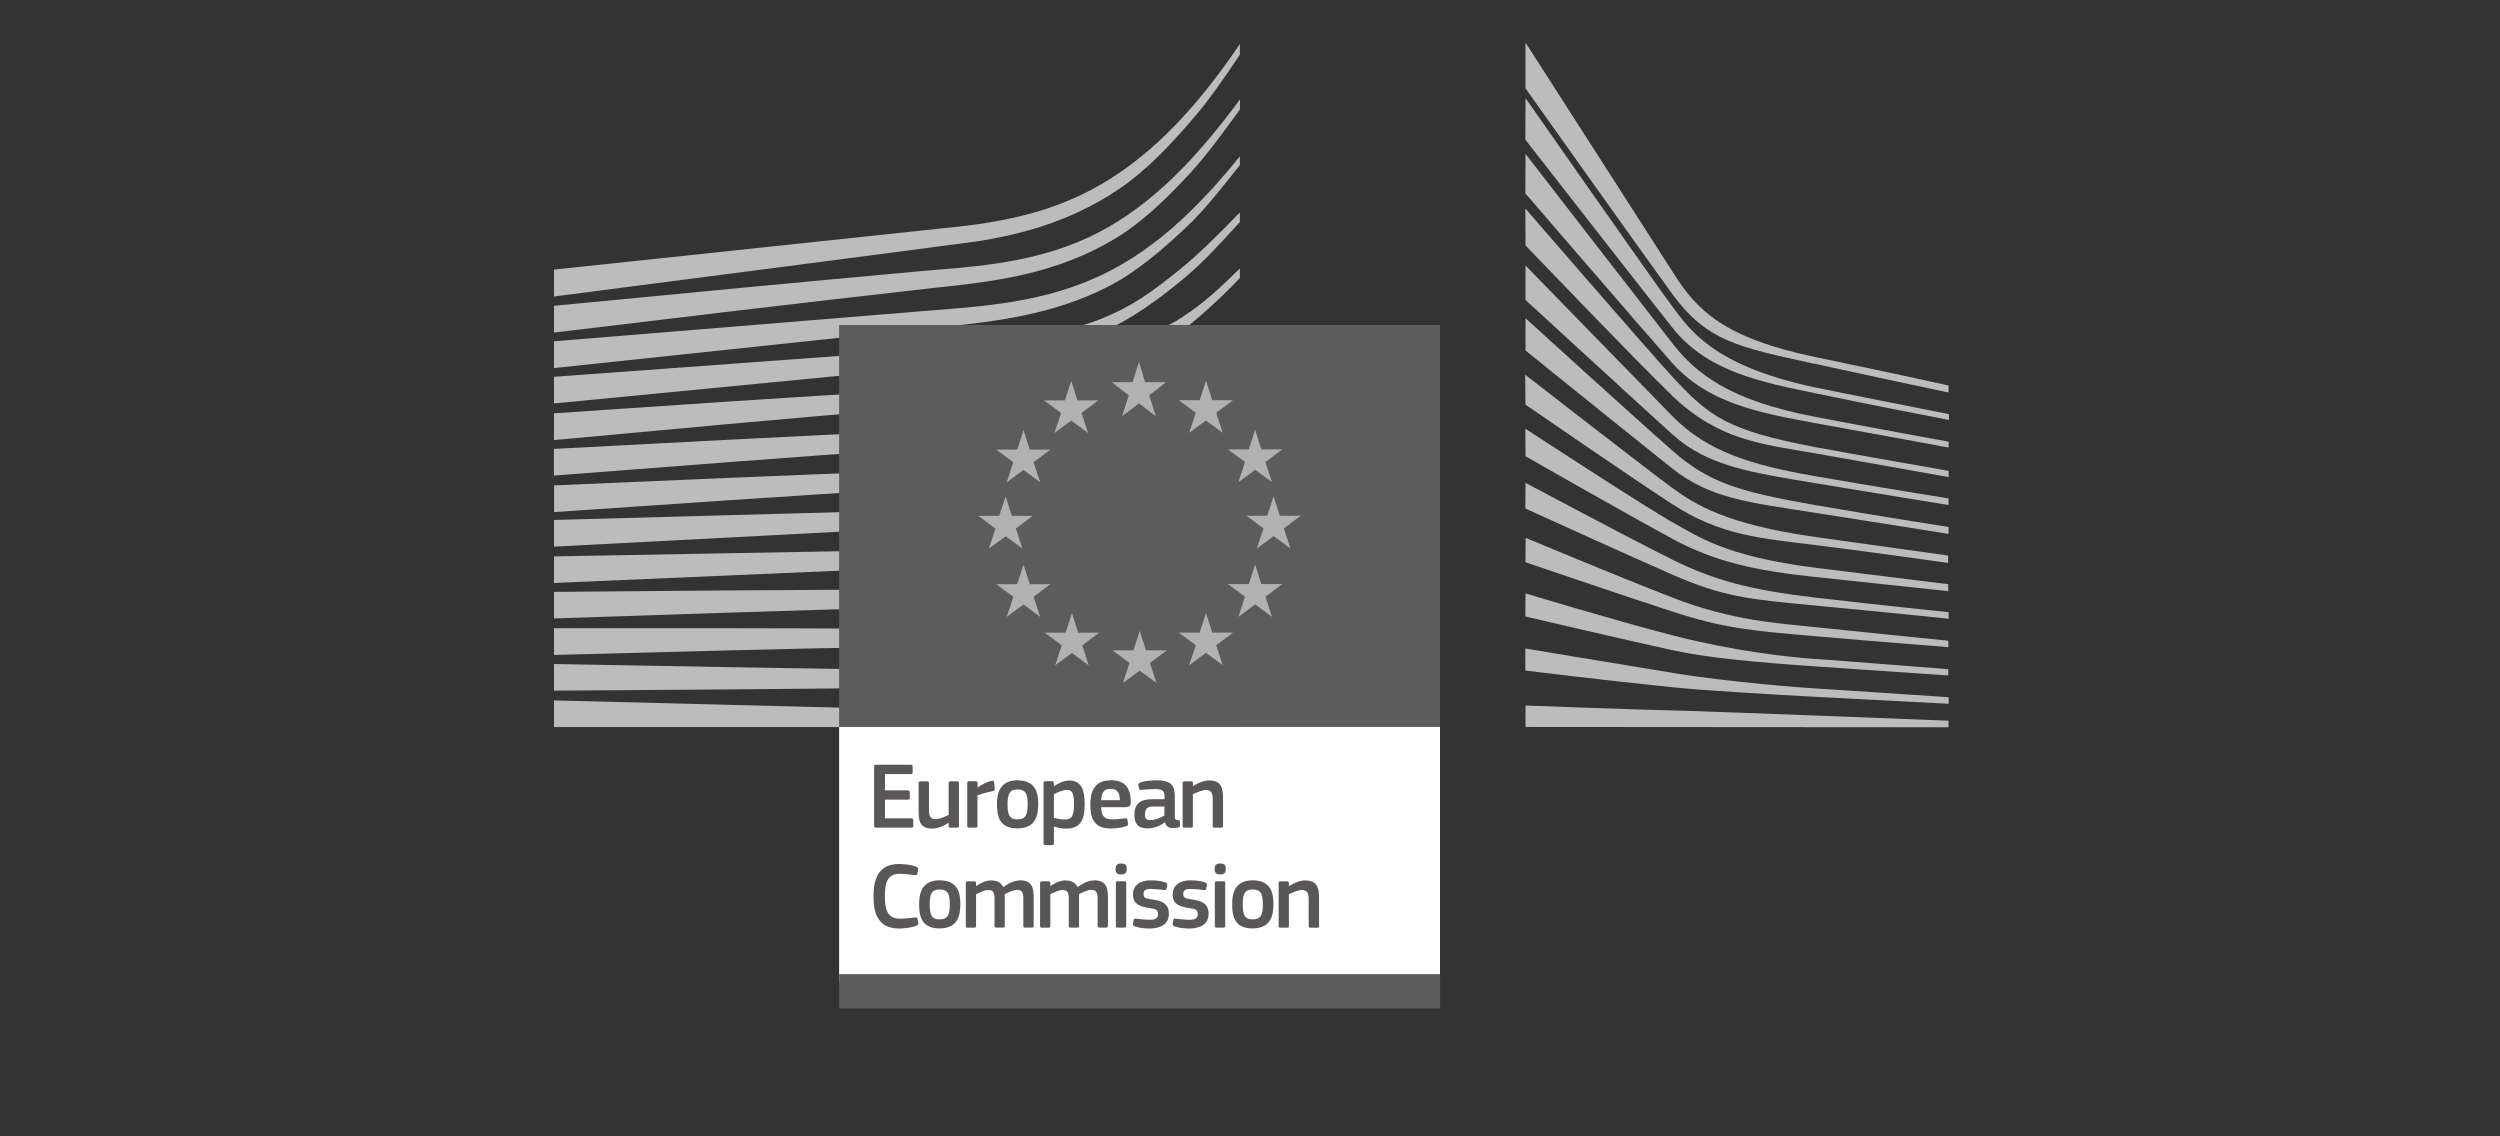 <svg xmlns="http://www.w3.org/2000/svg" fill="none" viewBox="0 0 176 80" height="80" width="176">
<rect x="0" y="0" width="176" height="80" fill="#333333" stroke="none"/>
<g clip-path="url(#clip0_897_39644)">
<path fill="white" d="M59.074 69.144H101.375V50.334H59.074V69.144Z"></path>
<path fill="#BDBCBC" d="M87.287 11.001C85.85 12.784 84.478 14.272 83.113 15.528C81.337 17.16 79.488 18.439 77.603 19.334C75.762 20.222 73.704 20.843 71.314 21.24C70.325 21.406 69.249 21.536 68.028 21.652L39 24.027V25.912L64.801 23.175L68.137 22.822C69.393 22.677 70.491 22.511 71.487 22.323C73.971 21.854 76.094 21.154 77.993 20.186C79.928 19.204 81.871 17.572 83.669 15.846C84.875 14.691 86.037 13.196 87.287 11.622V10.994V11.001Z"></path>
<path fill="#BDBCBC" d="M72.339 16.236C74.693 15.593 76.86 14.604 78.773 13.311C80.615 12.077 82.326 10.286 84.023 8.315C85.099 7.065 86.233 5.426 87.287 3.852V3.094C86.037 4.95 84.803 6.545 83.532 7.961C81.849 9.831 80.087 11.362 78.282 12.51C76.426 13.709 74.34 14.597 72.072 15.16C71.054 15.413 69.971 15.622 68.751 15.796C67.949 15.911 67.118 15.998 66.317 16.077C65.992 16.113 39 18.98 39 18.98V20.872C39 20.872 68.093 17.11 68.916 16.973C70.173 16.77 71.292 16.525 72.339 16.236Z"></path>
<path fill="#BDBCBC" d="M87.287 7.007C85.922 8.856 84.637 10.401 83.359 11.73C81.618 13.535 79.82 14.965 78.022 15.99C76.203 17.037 74.101 17.803 71.769 18.265C70.772 18.467 69.689 18.633 68.454 18.763C67.725 18.843 66.996 18.907 66.266 18.965C65.869 19.001 65.479 19.03 65.082 19.066C56.164 19.875 47.297 20.727 39 21.529V23.413C47.362 22.402 56.294 21.334 65.205 20.33C65.602 20.287 65.999 20.236 66.396 20.2C67.126 20.121 67.855 20.041 68.592 19.94C69.862 19.774 70.967 19.579 71.986 19.348C74.404 18.806 76.585 17.954 78.477 16.813C80.355 15.687 82.008 14.113 83.792 12.185C84.904 10.986 86.139 9.289 87.294 7.701V7.007H87.287Z"></path>
<path fill="#BDBCBC" d="M66.317 27.349C65.617 27.385 64.916 27.421 64.209 27.465C59.825 27.717 55.514 27.992 51.124 28.28L39 29.096V30.981L51.254 29.855C55.211 29.501 59.811 29.089 64.302 28.721L67.566 28.468C68.844 28.367 69.884 28.266 70.852 28.143C73.336 27.826 75.459 27.32 77.336 26.612C79.358 25.854 81.272 24.684 83.178 23.298C84.904 22.056 87.287 19.601 87.287 19.565V18.9C85.727 20.417 84.832 21.276 83.127 22.395C81.084 23.738 77.611 24.453 76.094 25.298C74.404 26.244 73.141 26.786 70.729 27.038C69.27 27.197 67.768 27.27 66.317 27.342V27.349Z"></path>
<path fill="#BDBCBC" d="M67.256 31.378C68.505 31.292 69.545 31.205 70.52 31.097C72.99 30.823 75.098 30.396 76.975 29.797C79.055 29.14 81.077 28.187 82.991 26.959C84.406 26.057 85.821 24.981 87.287 23.703V23.666C85.67 25.046 84.124 25.356 82.594 26.28C80.709 27.421 78.73 28.295 76.708 28.887C74.874 29.422 72.816 29.79 70.404 29.999C69.43 30.086 68.375 30.151 67.184 30.194L63.934 30.339C55.869 30.714 47.839 31.133 38.993 31.602V33.48C47.449 32.823 55.731 32.187 64.014 31.602L67.249 31.378H67.256Z"></path>
<path fill="#BDBCBC" d="M87.287 14.951C85.684 16.604 84.355 17.933 82.94 19.067C81.106 20.54 79.69 21.587 77.445 22.475C75.488 23.255 73.394 23.573 70.989 23.898C69.444 24.114 67.833 24.432 66.288 24.54C65.653 24.584 65.017 24.627 64.389 24.67L39 26.526V28.403L64.49 25.934L67.797 25.623C69.025 25.508 70.115 25.371 71.126 25.212C73.596 24.814 75.726 24.208 77.632 23.363C79.611 22.489 81.611 21.06 83.474 19.493C84.738 18.431 85.958 17.088 87.287 15.63V14.958V14.951Z"></path>
<path fill="#BDBCBC" d="M87.287 30.837C85.532 31.862 83.857 32.678 82.196 33.335C80.268 34.101 78.224 34.686 76.13 35.061C74.282 35.401 72.289 35.617 69.855 35.74C68.938 35.791 67.963 35.819 66.685 35.848L39 36.606V38.484L63.551 37.199L66.736 37.04C67.978 36.982 68.996 36.924 69.935 36.852C72.397 36.664 74.426 36.39 76.311 36C78.456 35.552 80.535 34.91 82.492 34.072C84.066 33.4 85.648 32.584 87.294 31.595V30.844L87.287 30.837Z"></path>
<path fill="#BDBCBC" d="M66.982 34.209C68.238 34.137 69.264 34.065 70.21 33.978C72.701 33.747 74.745 33.415 76.629 32.924C78.745 32.382 80.803 31.581 82.745 30.548C84.247 29.754 85.742 28.793 87.294 27.645V26.844C85.619 28.057 84.009 29.039 82.399 29.848C80.492 30.801 78.478 31.53 76.412 32.007C74.571 32.44 72.571 32.714 70.123 32.88C69.177 32.946 68.166 32.989 66.931 33.032L63.718 33.148C55.616 33.451 47.399 33.805 39.008 34.173V36.05C47.348 35.48 55.529 34.924 63.783 34.411L66.989 34.216L66.982 34.209Z"></path>
<path fill="#BDBCBC" d="M39 48.622C46.748 48.572 54.958 48.514 63.053 48.42L69.299 48.326C71.408 48.29 73.466 48.247 75.553 48.182C79.849 48.044 83.691 47.741 87.287 47.265V46.615C83.676 47.005 79.827 47.207 75.531 47.236C73.451 47.257 71.372 47.236 69.292 47.221L63.046 47.156C55.081 47.041 47.116 46.896 39 46.745V48.615L39 48.622Z"></path>
<path fill="#BDBCBC" d="M81.893 40.325C79.95 40.751 77.936 41.047 75.726 41.228C72.541 41.488 69.285 41.488 66.129 41.488C65.147 41.488 64.165 41.488 63.19 41.495C55.132 41.531 47.145 41.596 39 41.668V43.538C46.755 43.278 54.987 43.004 63.219 42.758C64.194 42.722 65.169 42.701 66.151 42.672C69.321 42.592 72.599 42.513 75.813 42.159C78.058 41.921 80.102 41.567 82.066 41.083C83.777 40.664 85.532 40.101 87.294 39.43V38.744C85.474 39.394 83.662 39.928 81.893 40.318V40.325Z"></path>
<path fill="#BDBCBC" d="M69.364 44.347L63.096 44.268C58.822 44.239 54.561 44.232 50.561 44.224H39V46.109L50.59 45.806C54.568 45.705 58.843 45.603 63.104 45.531L69.364 45.445C71.083 45.416 73.35 45.365 75.647 45.214C77.899 45.069 79.943 44.845 81.907 44.528C83.676 44.246 85.474 43.863 87.279 43.401V42.737C85.424 43.163 83.582 43.502 81.791 43.748C79.842 44.008 77.813 44.181 75.596 44.268C74.267 44.318 72.83 44.347 71.206 44.347C70.592 44.347 69.971 44.347 69.357 44.34L69.364 44.347Z"></path>
<path fill="#BDBCBC" d="M65.638 38.693C64.866 38.7 64.086 38.715 63.313 38.729L39 39.17V41.04L63.356 39.993C64.129 39.957 64.902 39.928 65.674 39.899C69.083 39.762 72.606 39.624 76.051 39.076C78.232 38.736 80.326 38.224 82.29 37.566C83.915 37.025 85.59 36.325 87.294 35.494V34.772C85.503 35.602 83.748 36.296 82.059 36.816C80.124 37.415 78.058 37.855 75.928 38.137C72.527 38.592 69.032 38.642 65.653 38.693H65.638Z"></path>
<path fill="#BDBCBC" d="M39 51.186H87.287V50.536L39 49.308V51.186Z"></path>
<path fill="#BDBCBC" d="M117.723 37.928C120.799 39.581 123.616 40.173 127.739 40.614C131.869 41.054 137.155 41.618 137.155 41.618V41.127C137.155 41.127 134.158 40.766 127.768 39.964C121.377 39.163 119.435 37.69 117.774 36.787C116.12 35.884 107.383 30.18 107.383 30.18L107.397 32.122C107.397 32.122 114.647 36.267 117.723 37.921V37.928Z"></path>
<path fill="#BDBCBC" d="M107.397 41.784L107.383 43.402C107.383 43.402 115.023 45.185 117.752 45.777C120.215 46.312 123.579 46.622 127.768 46.911C132.945 47.272 137.155 47.554 137.155 47.554V47.113C137.155 47.113 129.739 46.521 127.797 46.391C125.854 46.261 121.984 45.821 117.781 44.737C113.571 43.654 107.404 41.777 107.404 41.777L107.397 41.784Z"></path>
<path fill="#BDBCBC" d="M117.745 35.501C121.118 37.704 124.006 37.899 127.761 38.368C131.523 38.83 137.148 39.632 137.148 39.632V39.112C137.148 39.112 133.964 38.672 127.761 37.798C121.5 36.91 119.348 35.523 117.716 34.339C116.084 33.155 107.376 26.381 107.376 26.381L107.39 28.483C107.39 28.483 114.453 33.357 117.738 35.501H117.745Z"></path>
<path fill="#BDBCBC" d="M137.156 45.105C137.156 45.105 128.924 44.275 127.797 44.152C125.234 43.871 122.006 43.726 117.782 42.087C113.485 40.419 107.405 37.863 107.405 37.863L107.391 39.581C107.391 39.581 114.092 41.87 117.76 43.062C121.378 44.239 123.306 44.405 127.775 44.788C132.245 45.178 137.163 45.56 137.163 45.56V45.098L137.156 45.105Z"></path>
<path fill="#BDBCBC" d="M117.723 27.862C121.023 31.032 124.114 31.27 127.768 31.913C131.421 32.555 137.184 33.588 137.184 33.588V33.148C137.184 33.148 130.23 31.934 127.768 31.472C121.615 30.302 120.352 29.342 117.752 26.54C116.084 24.742 107.383 14.676 107.383 14.676L107.397 17.276C107.397 17.276 115.21 25.443 117.723 27.855V27.862Z"></path>
<path fill="#BDBCBC" d="M127.696 25.595C133.032 26.764 137.177 27.631 137.177 27.631V27.14C137.177 27.14 134.339 26.497 127.811 25.14C121.283 23.782 119.442 21.789 117.832 19.262C116.214 16.734 107.397 3 107.397 3V6.221C107.397 6.221 115.723 17.955 117.745 20.72C120.179 24.035 122.359 24.432 127.696 25.602V25.595Z"></path>
<path fill="#BDBCBC" d="M117.723 24.151C115.99 21.934 107.397 10.835 107.397 10.835L107.383 13.608C107.383 13.608 115.571 23.125 117.723 25.551C120.186 28.31 123.616 29.032 127.768 29.783C131.92 30.534 137.184 31.509 137.184 31.509V31.097C137.184 31.097 131.183 30 127.768 29.342C121.854 28.209 119.456 26.375 117.723 24.158V24.151Z"></path>
<path fill="#BDBCBC" d="M117.745 29.306C115.42 26.938 107.397 18.691 107.397 18.691V21.118C107.397 21.118 115.463 28.526 117.723 30.57C120.251 32.852 123.334 33.263 127.739 34.007C132.238 34.758 137.177 35.552 137.177 35.552V35.09C137.177 35.09 131.913 34.245 127.739 33.516C123.363 32.751 120.207 31.819 117.745 29.306Z"></path>
<path fill="#BDBCBC" d="M107.397 49.662V51.178L137.177 51.2V50.738C137.177 50.738 120.193 50.066 117.774 50.016C115.355 49.965 107.397 49.669 107.397 49.669V49.662Z"></path>
<path fill="#BDBCBC" d="M117.745 31.732C115.03 29.357 107.397 22.403 107.397 22.403V24.677C107.397 24.677 114.662 30.541 117.745 32.996C120.417 35.119 123.269 35.393 127.739 36.094C132.209 36.787 137.177 37.589 137.177 37.589V37.097C137.177 37.097 133.263 36.505 127.761 35.552C122.265 34.599 120.244 33.92 117.745 31.732Z"></path>
<path fill="#BDBCBC" d="M127.768 27.27C120.561 25.746 118.936 23.168 117.723 21.565C116.51 19.962 107.397 6.907 107.397 6.907L107.383 9.831C107.383 9.831 115.506 20.258 117.752 23.089C120.222 26.201 124.085 26.909 127.768 27.681C131.45 28.454 137.205 29.566 137.205 29.566V29.155C137.205 29.155 129.623 27.66 127.768 27.27Z"></path>
<path fill="#BDBCBC" d="M117.745 39.401C115.124 38.116 107.397 33.993 107.397 33.993L107.383 35.798C107.383 35.798 114.64 39.105 117.752 40.463C121.233 41.979 122.951 42.181 127.768 42.629C132.627 43.084 137.184 43.56 137.184 43.56V43.098C137.184 43.098 132.259 42.593 127.768 42.066C123.19 41.531 120.669 40.845 117.752 39.408L117.745 39.401Z"></path>
<path fill="#BDBCBC" d="M117.774 47.373C112.445 46.506 107.383 45.654 107.383 45.654V47.207C107.383 47.207 112.799 47.878 117.752 48.384C119.962 48.608 123.854 48.839 127.768 49.055C131.53 49.258 137.184 49.546 137.184 49.546V49.084C137.184 49.084 128.345 48.492 127.768 48.463C127.19 48.442 121.774 48.03 117.774 47.38V47.373Z"></path>
<path fill="#5C5C5C" d="M101.375 22.879H59.074V51.178H101.375V22.879Z"></path>
<path fill="#5C5C5C" d="M101.382 68.581H59.074V70.993H101.382V68.581Z"></path>
<path fill="#B1B1B1" d="M75.9 44.542H77.373L76.189 45.431L76.643 46.839L75.466 45.972L74.282 46.839L74.751 45.431L73.553 44.542H75.019L75.466 43.163L75.9 44.542ZM72.477 41.127H73.95L72.766 42.015L73.228 43.43L72.051 42.557L70.874 43.43L71.336 42.015L70.137 41.127H71.61L72.058 39.755L72.491 41.127H72.477ZM71.228 36.318H72.701L71.516 37.206L71.979 38.621L70.802 37.755L69.617 38.621L70.079 37.206L68.881 36.318H70.347L70.794 34.946L71.228 36.318ZM72.477 31.653H73.95L72.766 32.541L73.228 33.956L72.051 33.083L70.874 33.956L71.336 32.541L70.137 31.653H71.61L72.058 30.281L72.491 31.653H72.477ZM75.849 28.187H77.322L76.138 29.075L76.6 30.483L75.416 29.609L74.232 30.483L74.701 29.075L73.502 28.187H74.968L75.416 26.815L75.849 28.187ZM90.096 36.31H91.569L90.385 37.199L90.847 38.614L89.663 37.74L88.486 38.614L88.948 37.199L87.749 36.31H89.215L89.663 34.938L90.096 36.31ZM88.796 41.12H90.269L89.085 42.008L89.547 43.423L88.363 42.549L87.186 43.423L87.648 42.008L86.45 41.12H87.915L88.363 39.74L88.796 41.12ZM88.796 31.639H90.269L89.085 32.527L89.547 33.942L88.363 33.075L87.186 33.942L87.648 32.527L86.45 31.639H87.915L88.363 30.259L88.796 31.639ZM85.33 28.172H86.803L85.619 29.061L86.081 30.469L84.897 29.602L83.72 30.469L84.182 29.061L82.983 28.172H84.457L84.904 26.8L85.338 28.172H85.33ZM85.33 44.535H86.803L85.619 45.423L86.081 46.831L84.897 45.958L83.72 46.831L84.182 45.423L82.983 44.535H84.457L84.904 43.156L85.338 44.535H85.33ZM80.665 45.784H82.139L80.954 46.673L81.416 48.081L80.232 47.214L79.055 48.081L79.517 46.673L78.319 45.784H79.792L80.24 44.412L80.673 45.784H80.665ZM80.615 26.909H82.088L80.904 27.833L81.366 29.299L80.182 28.396L78.998 29.299L79.467 27.833L78.268 26.909H79.734L80.182 25.479L80.615 26.909Z"></path>
<path fill="#5A5758" d="M71.617 54.934C70.332 54.934 70.188 55.952 70.188 56.58C70.188 57.338 70.274 58.32 71.617 58.32C72.96 58.32 73.09 57.338 73.09 56.58C73.09 55.822 72.91 54.934 71.617 54.934ZM71.617 57.685C71.054 57.685 70.931 57.338 70.931 56.63C70.931 55.923 71.061 55.576 71.624 55.576C72.231 55.576 72.347 55.923 72.347 56.63C72.347 57.338 72.224 57.685 71.617 57.685Z"></path>
<path fill="#5A5758" d="M65.652 58.328C66.056 58.328 66.511 58.111 66.771 57.93H66.786V58.147C66.786 58.226 66.815 58.27 66.908 58.27H67.385C67.479 58.27 67.508 58.226 67.508 58.147V55.136C67.508 55.049 67.472 55.006 67.385 55.006H66.908C66.807 55.006 66.786 55.056 66.786 55.136V57.367C66.612 57.454 66.172 57.67 65.883 57.67C65.479 57.67 65.399 57.418 65.399 57.013V55.136C65.399 55.049 65.363 55.006 65.276 55.006H64.793C64.699 55.006 64.67 55.056 64.67 55.136V57.1C64.67 57.8 64.757 58.335 65.659 58.335L65.652 58.328Z"></path>
<path fill="#5A5758" d="M81.12 56.262C80.275 56.262 79.856 56.594 79.863 57.374C79.863 57.93 80.066 58.32 80.78 58.32C81.228 58.32 81.676 58.14 82.008 57.887H82.022C82.087 58.205 82.282 58.299 82.6 58.299C82.701 58.299 82.802 58.284 82.911 58.263C83.026 58.241 83.07 58.197 83.07 58.125V57.844C83.07 57.771 83.041 57.75 82.947 57.743C82.737 57.714 82.708 57.706 82.708 57.439V56.154C82.708 55.403 82.571 54.934 81.416 54.934C81.098 54.934 80.571 54.977 80.289 55.078C80.145 55.136 80.123 55.194 80.138 55.28L80.195 55.526C80.217 55.62 80.246 55.627 80.383 55.605C80.65 55.576 81.069 55.547 81.293 55.547C81.842 55.547 81.986 55.692 81.986 56.089V56.262H81.134H81.12ZM81.965 57.418C81.712 57.562 81.308 57.735 81.019 57.735C80.701 57.735 80.607 57.642 80.607 57.345C80.607 56.905 80.824 56.782 81.156 56.782H81.972V57.418H81.965Z"></path>
<path fill="#5A5758" d="M85.972 58.27C86.073 58.27 86.102 58.227 86.102 58.147V56.212C86.102 55.54 86.022 54.941 85.12 54.941C84.716 54.941 84.246 55.172 84.001 55.338C84.001 55.338 83.986 55.338 83.979 55.338V55.136C83.979 55.049 83.943 55.006 83.856 55.006H83.38C83.286 55.006 83.257 55.049 83.257 55.136V58.147C83.257 58.234 83.293 58.27 83.38 58.27H83.856C83.95 58.27 83.979 58.227 83.979 58.147V55.916C84.159 55.829 84.629 55.612 84.896 55.612C85.286 55.612 85.373 55.872 85.373 56.27V58.147C85.365 58.234 85.409 58.27 85.495 58.27H85.972Z"></path>
<path fill="#5A5758" d="M73.596 59.497H74.072C74.181 59.497 74.195 59.439 74.195 59.367V58.19H74.202C74.513 58.291 74.816 58.334 75.033 58.334C76.087 58.334 76.361 57.706 76.361 56.616C76.361 55.605 76.13 54.948 75.264 54.948C74.874 54.948 74.448 55.179 74.21 55.345L74.188 55.331V55.128C74.188 55.049 74.159 54.998 74.065 54.998H73.589C73.495 54.998 73.466 55.042 73.466 55.128V59.36C73.466 59.446 73.487 59.49 73.589 59.49L73.596 59.497ZM74.195 55.915C74.397 55.807 74.816 55.612 75.091 55.612C75.444 55.612 75.611 55.757 75.611 56.609C75.611 57.461 75.444 57.692 74.961 57.692C74.73 57.692 74.491 57.663 74.195 57.576V55.908V55.915Z"></path>
<path fill="#5A5758" d="M68.208 58.27H68.692C68.786 58.27 68.815 58.226 68.815 58.147V55.995C69.046 55.894 69.522 55.764 69.898 55.692C70.042 55.663 70.035 55.627 70.028 55.533L69.985 55.085C69.97 54.969 69.912 54.955 69.826 54.969C69.515 55.027 69.039 55.258 68.837 55.439L68.822 55.424V55.128C68.822 55.049 68.786 54.998 68.692 54.998H68.216C68.122 54.998 68.093 55.042 68.093 55.128V58.139C68.093 58.226 68.129 58.262 68.216 58.262L68.208 58.27Z"></path>
<path fill="#5A5758" d="M78.181 54.934C76.882 54.934 76.759 56.002 76.759 56.645C76.759 57.511 76.947 58.327 78.217 58.327C78.542 58.327 79.033 58.262 79.293 58.161C79.416 58.111 79.423 58.053 79.409 57.952L79.373 57.728C79.351 57.598 79.315 57.598 79.192 57.612C78.939 57.641 78.564 57.685 78.326 57.685C77.777 57.685 77.539 57.497 77.517 56.825H79.286C79.553 56.825 79.618 56.659 79.611 56.421C79.589 55.699 79.38 54.926 78.181 54.926V54.934ZM77.517 56.334C77.553 55.836 77.683 55.533 78.181 55.533C78.73 55.533 78.838 55.923 78.838 56.334H77.517Z"></path>
<path fill="#5A5758" d="M61.543 58.147C61.543 58.226 61.587 58.27 61.673 58.27H64.165C64.258 58.27 64.294 58.233 64.294 58.147V57.742C64.294 57.656 64.251 57.612 64.172 57.612H62.302V56.298H63.919C64.02 56.298 64.049 56.255 64.049 56.175V55.764C64.049 55.684 64.006 55.641 63.919 55.641H62.302V54.493H64.121C64.222 54.493 64.251 54.45 64.251 54.37V53.959C64.251 53.879 64.201 53.836 64.121 53.836H61.666C61.572 53.836 61.536 53.879 61.536 53.966V58.14L61.543 58.147Z"></path>
<path fill="#5A5758" d="M66.136 61.974C64.85 61.974 64.706 62.992 64.706 63.62C64.706 64.379 64.793 65.361 66.136 65.361C67.479 65.361 67.609 64.379 67.609 63.62C67.609 62.862 67.428 61.974 66.136 61.974ZM66.136 64.725C65.58 64.725 65.45 64.379 65.45 63.671C65.45 62.963 65.58 62.617 66.143 62.617C66.75 62.617 66.865 62.963 66.865 63.671C66.865 64.379 66.742 64.725 66.136 64.725Z"></path>
<path fill="#5A5758" d="M63.327 61.519C63.674 61.519 64.071 61.562 64.403 61.606C64.526 61.62 64.555 61.584 64.576 61.505L64.634 61.23C64.656 61.122 64.613 61.071 64.511 61.021C64.158 60.876 63.616 60.826 63.291 60.826C61.768 60.826 61.493 61.988 61.493 63.129C61.493 64.27 61.804 65.368 63.291 65.368C63.616 65.368 64.201 65.31 64.526 65.165C64.634 65.122 64.67 65.057 64.641 64.949L64.591 64.696C64.562 64.609 64.54 64.573 64.41 64.588C64.049 64.631 63.724 64.674 63.334 64.674C62.461 64.674 62.295 63.989 62.295 63.115C62.295 62.241 62.425 61.512 63.334 61.512L63.327 61.519Z"></path>
<path fill="#5A5758" d="M71.812 61.981C71.386 61.981 70.967 62.205 70.635 62.451C70.426 62.061 70.108 61.981 69.718 61.981C69.35 61.996 68.981 62.198 68.722 62.379H68.714V62.176C68.714 62.097 68.678 62.046 68.584 62.046H68.115C68.028 62.046 67.992 62.09 67.992 62.176V65.188C67.992 65.274 68.028 65.31 68.115 65.31H68.591C68.685 65.31 68.714 65.267 68.714 65.188V62.956C68.967 62.826 69.343 62.653 69.574 62.653C69.906 62.653 70.014 62.848 70.014 63.252V65.18C70.014 65.267 70.043 65.303 70.13 65.303H70.613C70.715 65.303 70.736 65.26 70.736 65.18V63.288C70.736 63.137 70.736 63.014 70.736 62.949C70.938 62.841 71.343 62.646 71.588 62.646C71.92 62.646 72.043 62.783 72.043 63.281V65.18C72.043 65.267 72.079 65.303 72.173 65.303H72.65C72.744 65.303 72.772 65.26 72.772 65.18V63.216C72.772 62.552 72.686 61.974 71.805 61.974L71.812 61.981Z"></path>
<path fill="#5A5758" d="M88.175 61.974C86.889 61.974 86.745 62.992 86.745 63.62C86.745 64.379 86.832 65.361 88.175 65.361C89.518 65.361 89.648 64.379 89.648 63.62C89.648 62.862 89.467 61.974 88.175 61.974ZM88.175 64.725C87.619 64.725 87.489 64.379 87.489 63.671C87.489 62.963 87.612 62.617 88.182 62.617C88.789 62.617 88.904 62.963 88.904 63.671C88.904 64.379 88.781 64.725 88.175 64.725Z"></path>
<path fill="#5A5758" d="M85.9 60.79C85.582 60.79 85.51 60.956 85.51 61.172C85.51 61.367 85.553 61.562 85.9 61.562C86.246 61.562 86.297 61.382 86.297 61.172C86.297 60.941 86.232 60.79 85.9 60.79Z"></path>
<path fill="#5A5758" d="M91.879 61.981C91.474 61.981 91.005 62.212 90.759 62.379C90.759 62.379 90.745 62.379 90.738 62.379V62.176C90.738 62.09 90.702 62.046 90.615 62.046H90.138C90.044 62.046 90.016 62.09 90.016 62.176V65.188C90.016 65.274 90.052 65.31 90.138 65.31H90.615C90.709 65.31 90.738 65.267 90.738 65.188V62.956C90.918 62.87 91.388 62.653 91.655 62.653C92.045 62.653 92.131 62.913 92.131 63.31V65.188C92.124 65.274 92.168 65.31 92.254 65.31H92.731C92.832 65.31 92.861 65.267 92.861 65.188V63.252C92.861 62.581 92.781 61.981 91.879 61.981Z"></path>
<path fill="#5A5758" d="M86.131 62.039H85.654C85.561 62.039 85.524 62.075 85.524 62.162V65.18C85.524 65.267 85.568 65.303 85.654 65.303H86.131C86.225 65.303 86.254 65.252 86.254 65.18V62.162C86.254 62.09 86.225 62.039 86.131 62.039Z"></path>
<path fill="#5A5758" d="M79.163 62.039H78.687C78.593 62.039 78.557 62.075 78.557 62.162V65.18C78.557 65.267 78.6 65.303 78.687 65.303H79.163C79.257 65.303 79.286 65.252 79.286 65.18V62.162C79.286 62.09 79.257 62.039 79.163 62.039Z"></path>
<path fill="#5A5758" d="M78.925 60.79C78.607 60.79 78.535 60.956 78.535 61.172C78.535 61.367 78.579 61.562 78.925 61.562C79.272 61.562 79.322 61.382 79.322 61.172C79.322 60.941 79.257 60.79 78.925 60.79Z"></path>
<path fill="#5A5758" d="M77.04 61.981C76.614 61.981 76.195 62.205 75.863 62.451C75.653 62.061 75.335 61.981 74.945 61.981C74.577 61.996 74.209 62.198 73.949 62.379H73.942V62.176C73.942 62.097 73.906 62.046 73.812 62.046H73.343C73.256 62.046 73.22 62.09 73.22 62.176V65.188C73.22 65.274 73.256 65.31 73.343 65.31H73.819C73.913 65.31 73.942 65.267 73.942 65.188V62.956C74.195 62.826 74.57 62.653 74.801 62.653C75.133 62.653 75.242 62.848 75.242 63.252V65.18C75.242 65.267 75.27 65.303 75.357 65.303H75.841C75.942 65.303 75.964 65.26 75.964 65.18V63.288C75.964 63.137 75.964 63.014 75.964 62.949C76.166 62.841 76.57 62.646 76.816 62.646C77.148 62.646 77.271 62.783 77.271 63.281V65.18C77.271 65.267 77.307 65.303 77.401 65.303H77.877C77.971 65.303 78 65.26 78 65.18V63.216C78 62.552 77.913 61.974 77.032 61.974L77.04 61.981Z"></path>
<path fill="#5A5758" d="M81.077 63.317C80.672 63.252 80.506 63.216 80.506 62.956C80.506 62.696 80.607 62.581 81.033 62.581C81.279 62.581 81.654 62.624 81.943 62.653C82.066 62.667 82.102 62.653 82.124 62.559L82.174 62.321C82.196 62.22 82.145 62.169 82.03 62.118C81.748 62.01 81.286 61.974 81.019 61.974C80.268 61.974 79.762 62.321 79.762 62.978C79.762 63.707 80.333 63.844 80.99 63.938C81.409 63.996 81.524 64.061 81.524 64.371C81.524 64.639 81.351 64.754 80.925 64.754C80.701 64.754 80.268 64.718 79.979 64.675C79.871 64.66 79.827 64.668 79.806 64.776L79.762 65C79.741 65.108 79.77 65.166 79.907 65.224C80.159 65.325 80.607 65.368 80.939 65.368C81.625 65.368 82.29 65.115 82.29 64.335C82.29 63.556 81.719 63.411 81.084 63.317H81.077Z"></path>
<path fill="#5A5758" d="M83.871 63.317C83.467 63.252 83.301 63.216 83.301 62.956C83.301 62.696 83.402 62.581 83.828 62.581C84.074 62.581 84.449 62.624 84.738 62.653C84.861 62.667 84.897 62.653 84.918 62.559L84.969 62.321C84.991 62.22 84.94 62.169 84.825 62.118C84.543 62.01 84.081 61.974 83.814 61.974C83.063 61.974 82.557 62.321 82.557 62.978C82.557 63.707 83.128 63.844 83.785 63.938C84.204 63.996 84.319 64.061 84.319 64.371C84.319 64.639 84.146 64.754 83.72 64.754C83.496 64.754 83.063 64.718 82.774 64.675C82.666 64.66 82.622 64.668 82.601 64.776L82.557 65C82.536 65.108 82.564 65.166 82.702 65.224C82.954 65.325 83.402 65.368 83.734 65.368C84.42 65.368 85.085 65.115 85.085 64.335C85.085 63.556 84.514 63.411 83.879 63.317H83.871Z"></path>
</g>
<defs>
<clipPath id="clip0_897_39644">
<rect transform="translate(39 3)" fill="white" height="68" width="98.205"></rect>
</clipPath>
</defs>
</svg>
